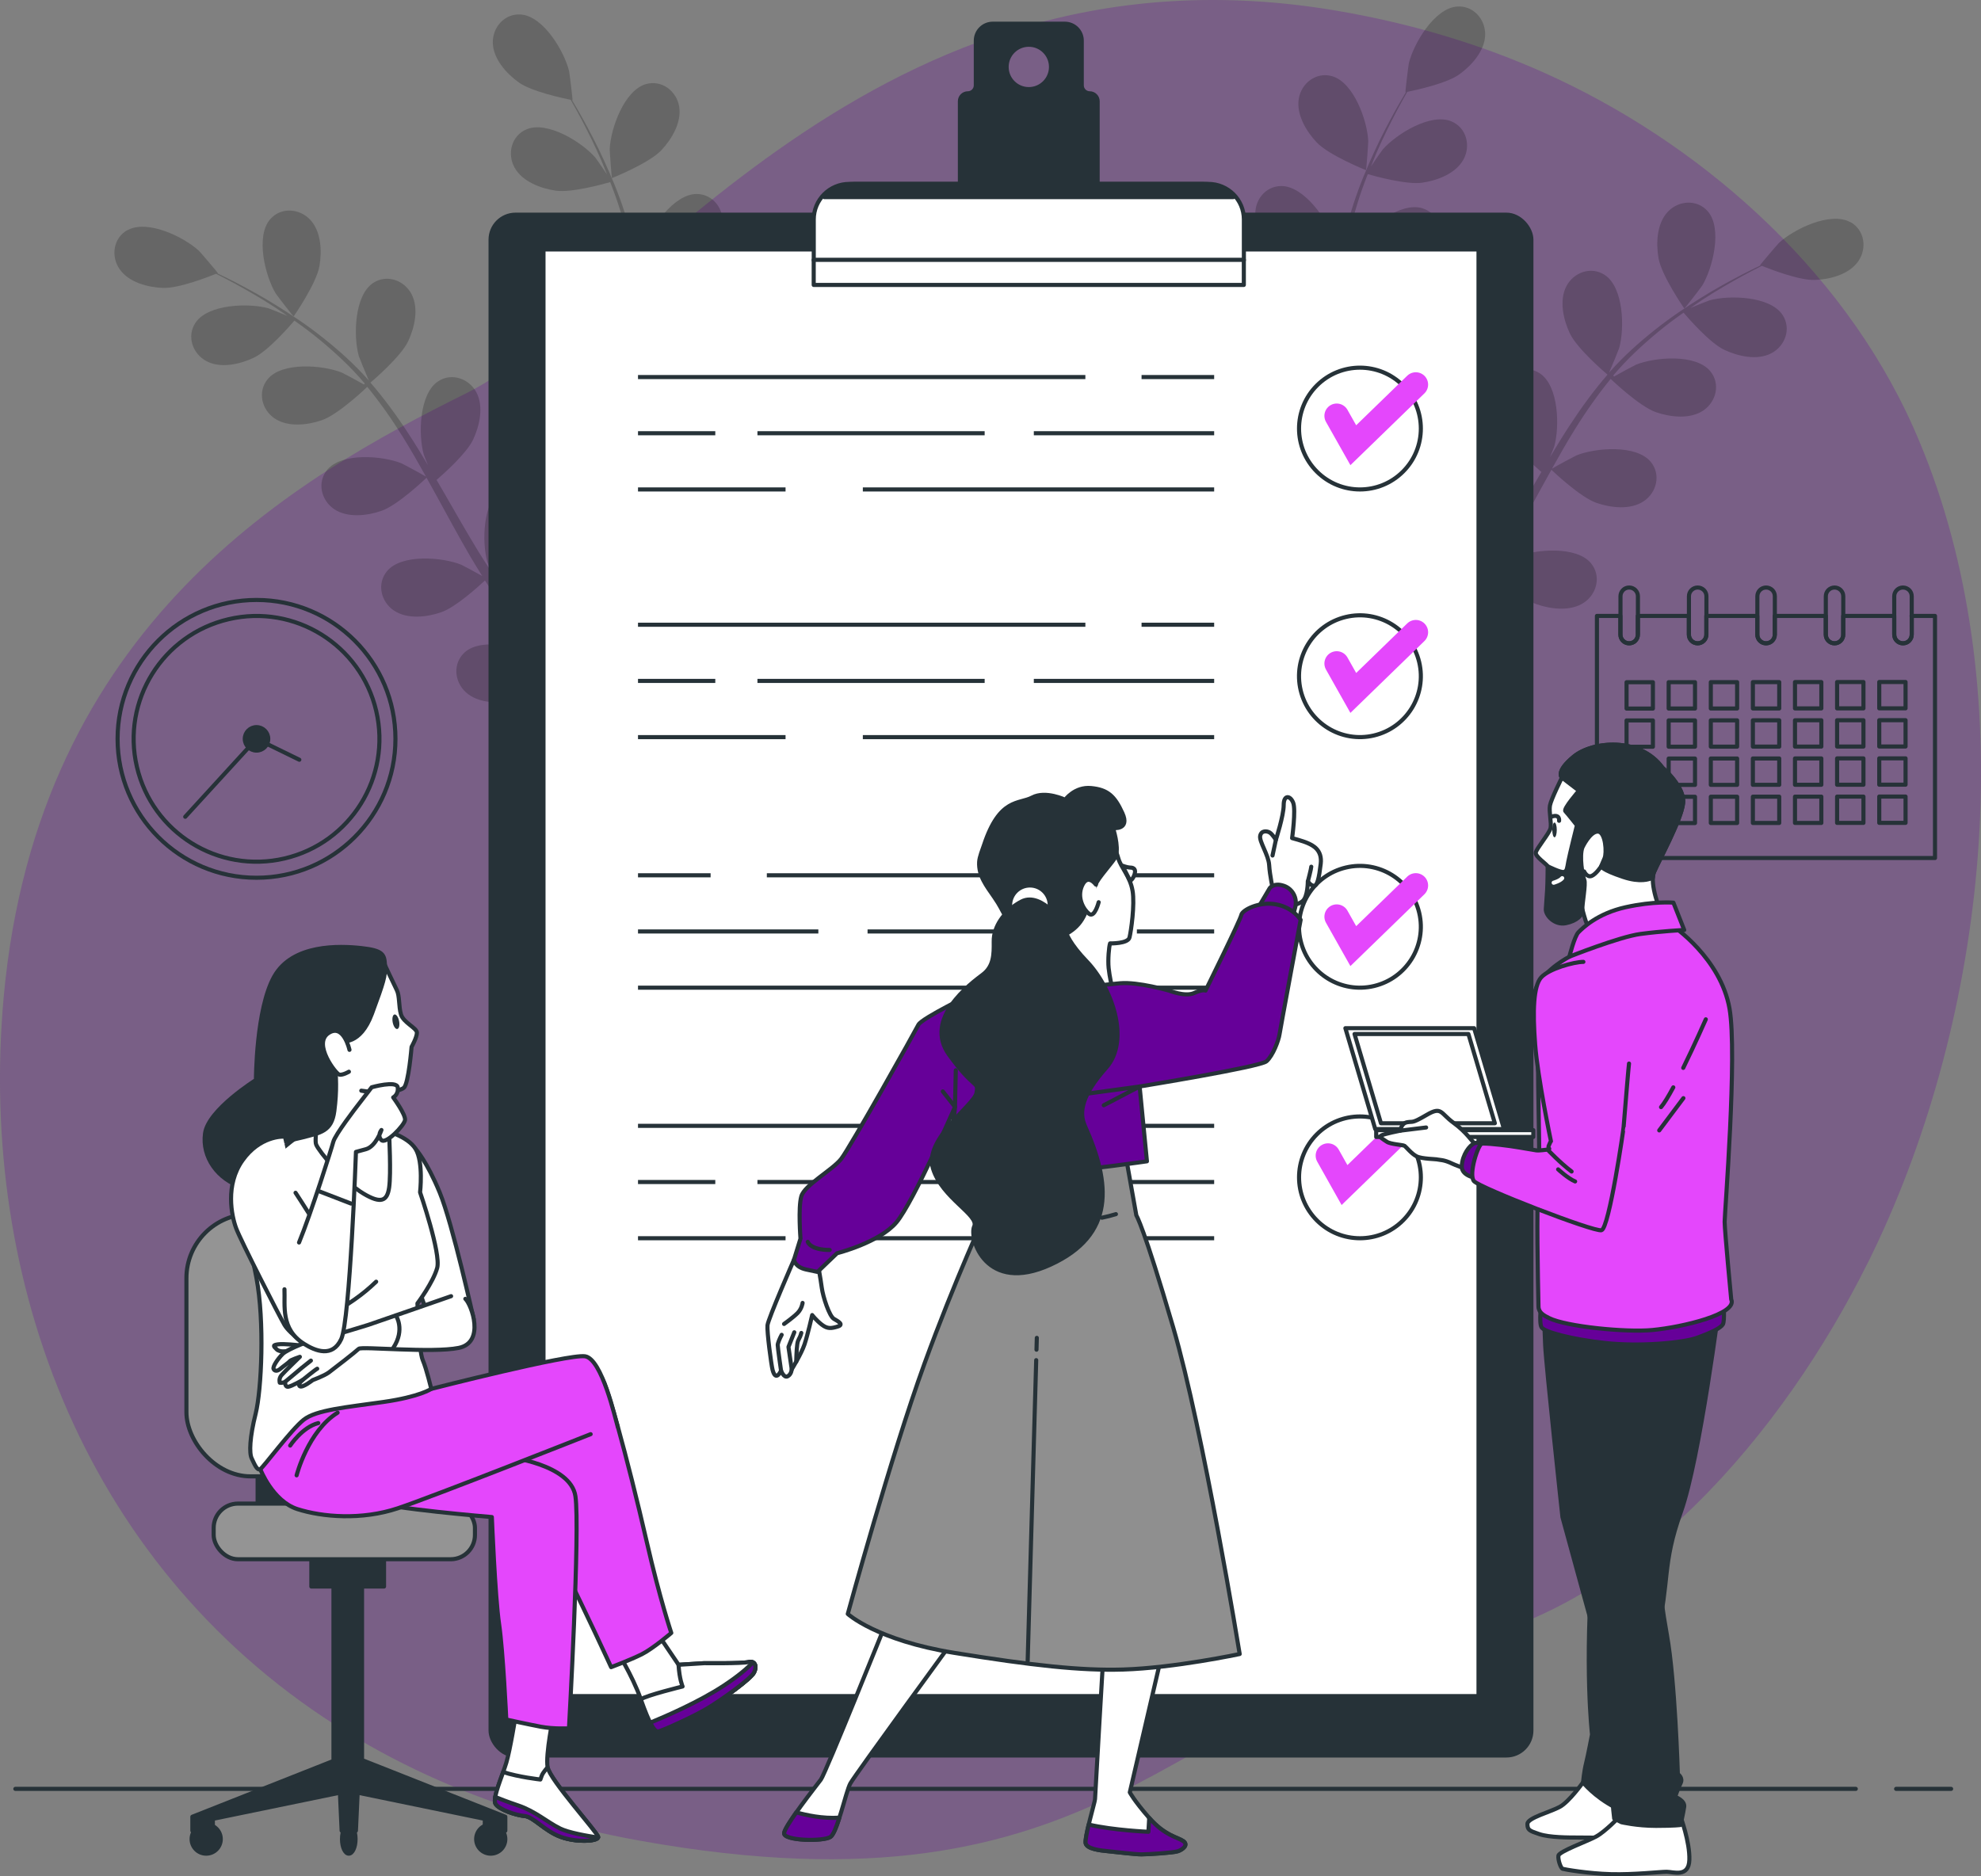 <svg xmlns="http://www.w3.org/2000/svg" id="Calque_2" data-name="Calque 2" viewBox="0 0 482.67 457.26"><rect x="0" y="0" width="482.67" height="457.26" fill="#808080" stroke="none"/><defs><style>      .cls-1 {        fill: #8f8f8f;      }      .cls-1, .cls-2, .cls-3, .cls-4, .cls-5, .cls-6, .cls-7, .cls-8, .cls-9 {        stroke-linecap: round;      }      .cls-1, .cls-2, .cls-3, .cls-4, .cls-5, .cls-6, .cls-7, .cls-9 {        stroke-linejoin: round;      }      .cls-1, .cls-2, .cls-4, .cls-5, .cls-10, .cls-6, .cls-7, .cls-9 {        stroke: #263238;      }      .cls-2 {        fill: #949494;      }      .cls-11 {        opacity: .2;      }      .cls-3 {        stroke: #fff;      }      .cls-3, .cls-10, .cls-6, .cls-8 {        fill: none;      }      .cls-4, .cls-12 {        fill: #609;      }      .cls-12 {        opacity: .26;      }      .cls-5 {        fill: #fff;      }      .cls-10, .cls-8 {        stroke-miterlimit: 10;      }      .cls-7 {        fill: #e447fc;      }      .cls-8 {        stroke: #e447fc;        stroke-width: 6px;      }      .cls-9, .cls-13 {        fill: #263238;      }    </style></defs><g id="Background_Simple" data-name="Background Simple"><path class="cls-12" d="m455.17,307.57c-20.65,41.64-57.27,84.81-101.83,93.11-67.33,12.54-82.62,68.54-197.48,47.89-17.91-3.22-34.19-8.21-48.9-14.68-7.91-3.48-15.36-7.39-22.36-11.69C21.08,383.23-5.36,312.56.89,243.12c8.22-91.32,71.76-126.92,112.69-147.27C154.51,75.5,212.83-16.69,325.92,2.65c17.24,2.96,34.18,7.85,50.27,15.06,36.73,16.43,72.26,46.7,89.97,86.4,1.33,2.98,2.57,6.02,3.74,9.1,22.75,60.25,13.43,137.6-14.72,194.37Z"></path></g><g id="Floor"><g><line class="cls-6" x1="461.99" y1="435.95" x2="475.39" y2="435.95"></line><line class="cls-6" x1="3.74" y1="435.95" x2="452.16" y2="435.95"></line></g></g><g id="Plants"><g class="cls-11"><path d="m320.82,34.71c2.97,3.15,12,6.76,12,6.76.09.04.57-6.67.55-7.1-.21-4.94-3.53-14.35-8.87-15.82-3.84-1.06-7.42,1.72-8.05,5.49-.65,3.85,1.83,7.98,4.36,10.66Z"></path><path d="m410.38,75.19c.06.08,4.16-5.25,4.38-5.61,2.55-4.24,4.97-13.92,1.33-18.09-2.62-3-7.13-2.66-9.75.14-2.67,2.85-2.88,7.66-2.24,11.3.74,4.27,6.28,12.26,6.28,12.26Z"></path><path d="m450.86,54.16c-4.83-2.7-13.8,1.67-17.42,5.04-.31.29-4.68,5.4-4.59,5.44,0,0,.09.04.11.04-1.42.68-2.94,1.42-4.58,2.27-3.02,1.59-6.41,3.41-9.97,5.65-3.56,2.22-7.37,4.74-11.15,7.75-3.79,3.01-7.61,6.38-11.11,10.35-.04.04-.07.1-.11.14.66-1.48,2.37-5.68,2.47-6.02,1.34-4.76,1.12-14.74-3.49-17.8-3.32-2.2-7.58-.68-9.36,2.71-1.82,3.46-.75,8.15.82,11.49,1.77,3.77,8.65,9.62,9.19,10.08-3.3,3.82-6.37,8-9.24,12.41-1.65,2.52-3.23,5.1-4.78,7.72.53-1.3,1-2.46,1.04-2.63,1.34-4.76,1.12-14.74-3.49-17.8-3.32-2.2-7.58-.68-9.36,2.71-1.82,3.46-.75,8.15.82,11.49,1.59,3.39,7.35,8.49,8.9,9.82-.58,1.01-1.18,2.01-1.76,3.02-2.79,4.85-5.55,9.7-8.4,14.38-1,1.65-2.06,3.23-3.1,4.83.47-1.15.86-2.13.9-2.28,1.34-4.76,1.12-14.74-3.49-17.8-3.32-2.2-7.58-.68-9.36,2.71-1.82,3.46-.75,8.15.82,11.49,1.52,3.24,6.8,7.99,8.62,9.58-1.12,1.6-2.24,3.2-3.39,4.7-.81,1-1.53,2.03-2.4,2.99-.84.97-1.68,1.93-2.51,2.89-1.66,1.78-3.36,3.62-5.03,5.31-1.15,1.19-2.26,2.29-3.38,3.41,1.02-1.63,2.95-4.86,3.08-5.15,1.36-2.99,2.38-8.36,1.71-12.72.2-.44.37-.9.48-1.37.92-3.71-1.24-7.68-5.19-8.25-5.48-.79-12.28,6.52-14.45,10.96-.13.26-1.2,3.26-1.84,5.16.21-1.18.42-2.31.62-3.53.41-2.4.75-4.8,1.13-7.38.14-1.25.28-2.52.42-3.8.17-1.27.18-2.62.28-3.95.16-3.08.17-6.2.12-9.35,2.1.35,9.57,1.51,13.16.58,3.57-.92,7.87-3.08,9.38-6.69,1.47-3.53-.06-7.78-3.88-8.94-5.3-1.61-13.13,4.59-15.94,8.65-.18.25-1.87,3.39-2.77,5.14-.05-1.89-.09-3.78-.2-5.69-.32-5.52-.82-11.1-1.29-16.67-.15-1.71-.27-3.41-.4-5.11.75.13,9.6,1.7,13.62.66,3.58-.92,7.87-3.08,9.38-6.69,1.47-3.53-.06-7.78-3.88-8.94-5.3-1.61-13.13,4.59-15.94,8.65-.21.31-2.64,4.83-3.2,6.01-.29-3.75-.54-7.49-.64-11.18-.14-5.1,0-10.11.5-14.95.35.06,9.58,1.74,13.7.68,3.57-.92,7.87-3.08,9.38-6.69,1.47-3.53-.06-7.78-3.88-8.94-5.3-1.61-13.13,4.59-15.94,8.65-.19.27-2.04,3.71-2.88,5.37-.17-.05-.14-.04-.3-.09.6-5.18,1.82-10.13,3.2-14.7.79-2.65,1.7-5.14,2.64-7.54,1.69.49,9.42,2.63,13.24,2.09,3.65-.52,8.16-2.2,10.06-5.62,1.85-3.35.79-7.74-2.87-9.31-5.09-2.18-13.55,3.12-16.79,6.84-.18.2-1.74,2.46-2.86,4.12.44-1.08.87-2.2,1.31-3.22,1.65-3.85,3.39-7.27,4.96-10.29.91-1.71,1.76-3.24,2.57-4.66,1.91-.39,9.57-2.03,12.64-4.23,3-2.15,6.23-5.72,6.34-9.62.1-3.82-2.87-7.24-6.84-6.94-5.52.41-10.59,9.01-11.75,13.81-.1.42-.92,7.09-.82,7.07,0,0,.09-.02.11-.02-.81,1.35-1.66,2.81-2.56,4.42-1.64,2.99-3.46,6.38-5.2,10.21-1.75,3.82-3.54,8.02-5.02,12.61-1.5,4.6-2.83,9.52-3.56,14.76,0,.06,0,.12-.02.18-.26-1.6-1.15-6.05-1.26-6.38-1.51-4.71-7.19-12.91-12.73-12.92-3.99,0-6.7,3.62-6.32,7.42.39,3.89,3.87,7.21,7.02,9.13,3.55,2.17,12.52,3.25,13.23,3.34-.64,5-.9,10.19-.86,15.45.01,3.01.12,6.04.27,9.07-.27-1.38-.53-2.6-.58-2.77-1.51-4.71-7.2-12.91-12.73-12.92-3.99,0-6.7,3.62-6.32,7.42.39,3.89,3.87,7.21,7.02,9.13,3.2,1.95,10.82,3.03,12.84,3.29.07,1.16.12,2.33.2,3.49.35,5.58.72,11.15.92,16.63.07,1.93.07,3.83.08,5.74-.24-1.22-.46-2.25-.51-2.4-1.51-4.71-7.19-12.91-12.73-12.92-3.99,0-6.7,3.62-6.32,7.42.39,3.89,3.87,7.21,7.02,9.13,3.05,1.86,10.08,2.92,12.48,3.24-.05,1.95-.1,3.9-.24,5.79-.12,1.29-.15,2.53-.35,3.82-.17,1.28-.33,2.54-.5,3.79-.41,2.4-.81,4.87-1.26,7.2-.3,1.62-.62,3.16-.94,4.72-.05-1.92-.22-5.68-.27-5.99-.78-4.88-5.15-13.85-10.62-14.7-3.94-.61-7.17,2.56-7.37,6.38-.2,3.9,2.73,7.71,5.56,10.09,3.11,2.62,11.45,4.99,12.5,5.28-.53,2.57-1.08,5.06-1.63,7.4-1.87,8.05-3.73,14.69-5.11,19.35l3.45,1.47c.03-.11.06-.2.09-.31,1.29-4.75,3.05-11.55,4.77-19.8.55-2.6,1.09-5.4,1.62-8.27.7.02,4.65.09,8.36-.31,1.4,3.93,6.67,10.08,7.36,10.87-1.86,1.85-3.69,3.63-5.44,5.28-6,5.68-11.22,10.2-14.94,13.32l3.79,1.61c3.55-3.16,8.19-7.4,13.43-12.58,1.9-1.87,3.89-3.9,5.91-6.01.87.61,8.03,5.54,12.04,6.27,3.63.66,8.44.5,11.32-2.15,2.82-2.59,3.2-7.09.22-9.74-4.14-3.68-13.84-1.33-18.1,1.17-.25.15-2.8,2.06-4.38,3.29.82-.87,1.63-1.7,2.47-2.6,1.66-1.77,3.27-3.59,5.01-5.54.81-.97,1.62-1.95,2.44-2.94.84-.96,1.6-2.09,2.41-3.14,1.83-2.48,3.56-5.08,5.25-7.73,1.55,1.45,7.15,6.54,10.66,7.75,3.49,1.21,8.27,1.77,11.51-.41,3.18-2.13,4.24-6.53,1.7-9.6-3.53-4.26-13.48-3.42-18.07-1.58-.29.11-3.43,1.8-5.14,2.76,1-1.6,2.01-3.2,2.97-4.86,2.78-4.78,5.44-9.71,8.12-14.61.82-1.5,1.65-2.99,2.48-4.48.55.52,7.07,6.71,10.99,8.07,3.49,1.21,8.27,1.77,11.51-.41,3.18-2.13,4.24-6.53,1.7-9.6-3.53-4.26-13.48-3.42-18.07-1.58-.35.14-4.87,2.57-5.99,3.25,1.83-3.28,3.68-6.54,5.64-9.68,2.69-4.33,5.58-8.43,8.66-12.2.25.24,7.03,6.73,11.05,8.12,3.49,1.21,8.27,1.77,11.51-.41,3.18-2.13,4.24-6.53,1.7-9.6-3.53-4.26-13.48-3.42-18.07-1.58-.3.12-3.75,1.97-5.37,2.89-.11-.13-.09-.11-.2-.24,3.35-3.99,7.11-7.44,10.78-10.49,2.12-1.77,4.25-3.35,6.36-4.83,1.14,1.34,6.41,7.39,9.89,9.04,3.34,1.58,8.02,2.67,11.49.86,3.39-1.77,4.93-6.02,2.74-9.35-3.04-4.62-13.02-4.87-17.78-3.56-.26.07-2.81,1.09-4.66,1.86.96-.66,1.94-1.35,2.87-1.96,3.5-2.3,6.84-4.19,9.81-5.84,1.7-.92,3.25-1.73,4.72-2.46,1.8.73,9.1,3.58,12.88,3.44,3.69-.13,8.35-1.33,10.59-4.53,2.2-3.13,1.6-7.62-1.88-9.57Z"></path></g><g class="cls-11"><path d="m161.11,36.64c-2.97,3.15-12,6.76-12,6.76-.09.04-.57-6.67-.55-7.1.21-4.94,3.53-14.35,8.87-15.82,3.84-1.06,7.42,1.72,8.05,5.49.65,3.85-1.83,7.98-4.36,10.66Z"></path><path d="m71.55,77.12c-.06.08-4.16-5.25-4.38-5.61-2.55-4.24-4.97-13.92-1.33-18.09,2.62-3,7.13-2.66,9.75.14,2.67,2.85,2.88,7.66,2.24,11.3-.74,4.27-6.28,12.26-6.28,12.26Z"></path><path d="m31.07,56.1c4.83-2.7,13.8,1.67,17.42,5.04.31.29,4.68,5.4,4.59,5.44,0,0-.09.04-.11.04,1.42.68,2.94,1.42,4.58,2.27,3.02,1.59,6.41,3.41,9.97,5.65,3.56,2.22,7.37,4.74,11.15,7.75,3.79,3.01,7.61,6.38,11.11,10.35.04.04.07.1.11.14-.66-1.48-2.37-5.68-2.47-6.02-1.34-4.76-1.12-14.74,3.49-17.8,3.32-2.2,7.58-.68,9.36,2.71,1.82,3.46.75,8.15-.82,11.49-1.77,3.77-8.65,9.62-9.19,10.08,3.3,3.82,6.37,8,9.24,12.41,1.65,2.52,3.23,5.1,4.78,7.72-.53-1.3-1-2.46-1.04-2.63-1.34-4.76-1.12-14.74,3.49-17.8,3.32-2.2,7.58-.68,9.36,2.71,1.82,3.46.75,8.15-.82,11.49-1.59,3.39-7.35,8.49-8.9,9.82.58,1.01,1.18,2.01,1.76,3.02,2.79,4.85,5.55,9.7,8.4,14.38,1,1.65,2.06,3.23,3.1,4.83-.47-1.15-.86-2.13-.9-2.28-1.34-4.76-1.12-14.74,3.49-17.8,3.32-2.2,7.58-.68,9.36,2.71,1.82,3.46.75,8.15-.82,11.49-1.52,3.24-6.8,7.99-8.62,9.58,1.12,1.6,2.24,3.2,3.39,4.7.81,1,1.53,2.03,2.4,2.99.84.97,1.68,1.93,2.51,2.89,1.66,1.78,3.36,3.62,5.03,5.31,1.15,1.19,2.26,2.29,3.38,3.41-1.02-1.63-2.95-4.86-3.08-5.15-1.36-2.99-2.38-8.36-1.71-12.72-.2-.44-.37-.9-.48-1.37-.92-3.71,1.24-7.68,5.19-8.25,5.48-.79,12.28,6.52,14.45,10.96.13.26,1.2,3.26,1.84,5.16-.21-1.18-.42-2.31-.62-3.53-.41-2.4-.75-4.8-1.13-7.38-.14-1.25-.28-2.52-.42-3.8-.17-1.27-.18-2.62-.28-3.95-.16-3.08-.17-6.2-.12-9.35-2.1.35-9.57,1.51-13.16.58-3.57-.92-7.87-3.08-9.38-6.69-1.47-3.53.06-7.78,3.88-8.94,5.3-1.61,13.13,4.59,15.94,8.65.18.25,1.87,3.39,2.77,5.14.05-1.89.09-3.78.2-5.69.32-5.52.82-11.1,1.29-16.67.15-1.71.27-3.41.4-5.11-.75.13-9.6,1.7-13.62.66-3.58-.92-7.87-3.08-9.38-6.69-1.47-3.53.06-7.78,3.88-8.94,5.3-1.61,13.13,4.59,15.94,8.65.21.31,2.64,4.83,3.2,6.01.29-3.75.54-7.49.64-11.18.14-5.1,0-10.11-.5-14.95-.35.06-9.58,1.74-13.7.68-3.57-.92-7.87-3.08-9.38-6.69-1.47-3.53.06-7.78,3.88-8.94,5.3-1.61,13.13,4.59,15.94,8.65.19.27,2.04,3.71,2.88,5.37.17-.05.14-.04.3-.09-.6-5.18-1.82-10.13-3.2-14.7-.79-2.65-1.7-5.14-2.64-7.54-1.69.49-9.42,2.63-13.24,2.09-3.65-.52-8.16-2.2-10.06-5.62-1.85-3.35-.79-7.74,2.87-9.31,5.09-2.18,13.55,3.12,16.79,6.84.18.2,1.74,2.46,2.86,4.12-.44-1.08-.87-2.2-1.31-3.22-1.65-3.85-3.39-7.27-4.96-10.29-.91-1.71-1.76-3.24-2.57-4.66-1.91-.39-9.57-2.03-12.64-4.23-3-2.15-6.23-5.72-6.34-9.62-.1-3.82,2.87-7.24,6.84-6.94,5.52.41,10.59,9.01,11.75,13.81.1.42.92,7.09.82,7.07,0,0-.09-.02-.11-.02.81,1.35,1.66,2.81,2.56,4.42,1.64,2.99,3.46,6.38,5.2,10.21,1.75,3.82,3.54,8.02,5.02,12.61,1.5,4.6,2.83,9.52,3.56,14.76,0,.06,0,.12.02.18.26-1.6,1.15-6.05,1.26-6.38,1.51-4.71,7.19-12.91,12.73-12.92,3.99,0,6.7,3.62,6.32,7.42-.39,3.89-3.87,7.21-7.02,9.13-3.55,2.17-12.52,3.25-13.23,3.34.64,5,.9,10.19.86,15.45-.01,3.01-.12,6.04-.27,9.07.27-1.38.53-2.6.58-2.77,1.51-4.71,7.2-12.91,12.73-12.92,3.99,0,6.7,3.62,6.32,7.42-.39,3.89-3.87,7.21-7.02,9.13-3.2,1.95-10.82,3.03-12.84,3.29-.07,1.16-.12,2.33-.2,3.49-.35,5.58-.72,11.15-.92,16.63-.07,1.93-.07,3.83-.08,5.74.24-1.22.46-2.25.51-2.4,1.51-4.71,7.19-12.91,12.73-12.92,3.99,0,6.7,3.62,6.32,7.42-.39,3.89-3.87,7.21-7.02,9.13-3.05,1.86-10.08,2.92-12.48,3.24.05,1.95.1,3.9.24,5.79.12,1.29.15,2.53.35,3.82.17,1.28.33,2.54.5,3.79.41,2.4.81,4.87,1.26,7.2.3,1.62.62,3.16.94,4.72.05-1.92.22-5.68.27-5.99.78-4.88,5.15-13.85,10.62-14.7,3.94-.61,7.17,2.56,7.37,6.38.2,3.9-2.73,7.71-5.56,10.09-3.11,2.62-11.45,4.99-12.5,5.28.53,2.57,1.08,5.06,1.63,7.4,1.87,8.05,3.73,14.69,5.11,19.35l-3.45,1.47c-.03-.11-.06-.2-.09-.31-1.29-4.75-3.05-11.55-4.77-19.8-.55-2.6-1.09-5.4-1.62-8.27-.7.02-4.65.09-8.36-.31-1.4,3.93-6.67,10.08-7.36,10.87,1.86,1.85,3.69,3.63,5.44,5.28,6,5.68,11.22,10.2,14.94,13.32l-3.79,1.61c-3.55-3.16-8.19-7.4-13.43-12.58-1.9-1.87-3.89-3.9-5.91-6.01-.87.61-8.03,5.54-12.04,6.27-3.63.66-8.44.5-11.32-2.15-2.82-2.59-3.2-7.09-.22-9.74,4.14-3.68,13.84-1.33,18.1,1.17.25.15,2.8,2.06,4.38,3.29-.82-.87-1.63-1.7-2.47-2.6-1.66-1.77-3.27-3.59-5.01-5.54-.81-.97-1.62-1.95-2.44-2.94-.84-.96-1.6-2.09-2.41-3.14-1.83-2.48-3.56-5.08-5.25-7.73-1.55,1.45-7.15,6.54-10.66,7.75-3.49,1.21-8.27,1.77-11.51-.41-3.18-2.13-4.24-6.53-1.7-9.6,3.53-4.26,13.48-3.42,18.07-1.58.29.11,3.43,1.8,5.14,2.76-1-1.61-2.01-3.2-2.97-4.86-2.78-4.78-5.44-9.71-8.12-14.61-.82-1.5-1.65-2.99-2.48-4.48-.55.52-7.07,6.71-10.99,8.07-3.49,1.21-8.27,1.77-11.51-.41-3.18-2.13-4.24-6.53-1.7-9.6,3.53-4.26,13.48-3.42,18.07-1.58.35.14,4.87,2.57,5.99,3.25-1.83-3.28-3.68-6.54-5.64-9.68-2.69-4.33-5.58-8.43-8.66-12.2-.25.24-7.03,6.73-11.05,8.12-3.49,1.21-8.27,1.77-11.51-.41-3.18-2.13-4.24-6.53-1.7-9.6,3.53-4.26,13.48-3.42,18.07-1.58.3.12,3.75,1.97,5.37,2.89.11-.13.09-.11.2-.24-3.35-3.99-7.11-7.44-10.78-10.49-2.12-1.77-4.25-3.35-6.36-4.83-1.14,1.34-6.41,7.39-9.89,9.04-3.34,1.58-8.02,2.67-11.49.86-3.39-1.77-4.93-6.02-2.74-9.35,3.04-4.62,13.02-4.87,17.78-3.56.26.07,2.81,1.09,4.66,1.86-.96-.66-1.94-1.35-2.87-1.96-3.5-2.3-6.84-4.19-9.82-5.84-1.7-.92-3.25-1.73-4.72-2.46-1.8.73-9.1,3.58-12.88,3.44-3.69-.13-8.35-1.33-10.59-4.53-2.2-3.13-1.6-7.62,1.88-9.57Z"></path></g></g><g id="Calendar"><g><path class="cls-6" d="m465.79,150.1v4.55c0,1.18-.95,2.13-2.13,2.13s-2.13-.95-2.13-2.13v-4.55h-12.43v4.55c0,1.18-.95,2.13-2.12,2.13s-2.13-.95-2.13-2.13v-4.55h-12.43v4.55c0,1.18-.95,2.13-2.13,2.13s-2.13-.95-2.13-2.13v-4.55h-12.42v4.55c0,1.18-.95,2.13-2.13,2.13s-2.13-.95-2.13-2.13v-4.55h-12.43v4.55c0,.58-.24,1.12-.62,1.51-.39.39-.92.62-1.51.62-1.17,0-2.12-.95-2.12-2.13v-4.55h-5.71v59h82.37v-59h-5.71Zm-63.06,50.49h-6.42v-6.41h6.42v6.41Zm0-9.3h-6.42v-6.42h6.42v6.42Zm0-9.31h-6.42v-6.41h6.42v6.41Zm0-9.3h-6.42v-6.42h6.42v6.42Zm10.26,27.9h-6.42v-6.41h6.42v6.41Zm0-9.3h-6.42v-6.42h6.42v6.42Zm0-9.31h-6.42v-6.41h6.42v6.41Zm0-9.3h-6.42v-6.42h6.42v6.42Zm10.26,27.9h-6.41v-6.41h6.41v6.41Zm0-9.3h-6.41v-6.42h6.41v6.42Zm0-9.31h-6.41v-6.41h6.41v6.41Zm0-9.3h-6.41v-6.42h6.41v6.42Zm10.26,27.9h-6.42v-6.41h6.42v6.41Zm0-9.3h-6.42v-6.42h6.42v6.42Zm0-9.31h-6.42v-6.41h6.42v6.41Zm0-9.3h-6.42v-6.42h6.42v6.42Zm10.26,27.9h-6.42v-6.41h6.42v6.41Zm0-9.3h-6.42v-6.42h6.42v6.42Zm0-9.31h-6.42v-6.41h6.42v6.41Zm0-9.3h-6.42v-6.42h6.42v6.42Zm10.26,27.9h-6.42v-6.41h6.42v6.41Zm0-9.3h-6.42v-6.42h6.42v6.42Zm0-9.31h-6.42v-6.41h6.42v6.41Zm0-9.3h-6.42v-6.42h6.42v6.42Zm10.26,27.9h-6.41v-6.41h6.41v6.41Zm0-9.3h-6.41v-6.42h6.41v6.42Zm0-9.31h-6.41v-6.41h6.41v6.41Zm0-9.3h-6.41v-6.42h6.41v6.42Z"></path><path class="cls-6" d="m465.79,145.31v9.34c0,1.18-.95,2.13-2.13,2.13s-2.13-.95-2.13-2.13v-9.34c0-1.18.95-2.13,2.13-2.13.58,0,1.12.24,1.51.62.39.39.62.91.62,1.51Z"></path><path class="cls-6" d="m449.11,145.31v9.34c0,1.18-.95,2.13-2.12,2.13s-2.13-.95-2.13-2.13v-9.34c0-1.18.95-2.13,2.13-2.13.58,0,1.11.24,1.5.62.39.39.62.91.62,1.51Z"></path><path class="cls-6" d="m432.44,145.31v9.34c0,1.18-.95,2.13-2.13,2.13s-2.13-.95-2.13-2.13v-9.34c0-1.18.95-2.13,2.13-2.13.59,0,1.12.24,1.51.62.39.39.62.91.62,1.51Z"></path><path class="cls-6" d="m415.77,145.31v9.34c0,1.18-.95,2.13-2.13,2.13s-2.13-.95-2.13-2.13v-9.34c0-1.18.95-2.13,2.13-2.13.59,0,1.12.24,1.51.62.39.39.62.91.62,1.51Z"></path><path class="cls-6" d="m399.08,145.31v9.34c0,.58-.24,1.12-.62,1.51-.39.39-.92.62-1.51.62-1.17,0-2.12-.95-2.12-2.13v-9.34c0-.59.24-1.12.62-1.51s.91-.62,1.5-.62c1.18,0,2.13.95,2.13,2.13Z"></path></g></g><g id="Clock"><g><circle class="cls-6" cx="62.5" cy="180.06" r="33.85"></circle><circle class="cls-6" cx="62.5" cy="180.06" r="29.94" transform="translate(-39.29 18.92) rotate(-13.14)"></circle><circle class="cls-9" cx="62.5" cy="180.06" r="2.86"></circle><polyline class="cls-6" points="72.93 185.15 62.5 180.06 45.13 199.05"></polyline></g></g><g id="Form"><g><rect class="cls-9" x="119.53" y="52.32" width="253.59" height="375.49" rx="6.08" ry="6.08"></rect><rect class="cls-5" x="132.42" y="60.79" width="227.82" height="352.55"></rect><g><g><line class="cls-10" x1="278.14" y1="152.25" x2="295.83" y2="152.25"></line><line class="cls-10" x1="155.45" y1="152.25" x2="264.45" y2="152.25"></line><line class="cls-10" x1="251.89" y1="165.94" x2="295.83" y2="165.94"></line><line class="cls-10" x1="184.55" y1="165.94" x2="239.91" y2="165.94"></line><line class="cls-10" x1="155.45" y1="165.94" x2="174.28" y2="165.94"></line><line class="cls-10" x1="210.23" y1="179.64" x2="295.83" y2="179.64"></line><line class="cls-10" x1="155.45" y1="179.64" x2="191.4" y2="179.64"></line></g><circle class="cls-10" cx="331.35" cy="164.8" r="14.84" transform="translate(-29.13 81.08) rotate(-13.37)"></circle></g><g><g><line class="cls-10" x1="173.14" y1="213.31" x2="155.45" y2="213.31"></line><line class="cls-10" x1="295.83" y1="213.31" x2="186.84" y2="213.31"></line><line class="cls-10" x1="199.39" y1="227" x2="155.45" y2="227"></line><line class="cls-10" x1="266.73" y1="227" x2="211.38" y2="227"></line><line class="cls-10" x1="295.83" y1="227" x2="277" y2="227"></line><line class="cls-10" x1="241.05" y1="240.7" x2="155.45" y2="240.7"></line><line class="cls-10" x1="295.83" y1="240.7" x2="259.88" y2="240.7"></line></g><circle class="cls-10" cx="331.35" cy="225.86" r="14.84" transform="translate(-43.25 82.74) rotate(-13.37)"></circle></g><g><g><line class="cls-10" x1="278.14" y1="274.37" x2="295.83" y2="274.37"></line><line class="cls-10" x1="155.45" y1="274.37" x2="264.45" y2="274.37"></line><line class="cls-10" x1="251.89" y1="288.06" x2="295.83" y2="288.06"></line><line class="cls-10" x1="184.55" y1="288.06" x2="239.91" y2="288.06"></line><line class="cls-10" x1="155.45" y1="288.06" x2="174.28" y2="288.06"></line><line class="cls-10" x1="210.23" y1="301.76" x2="295.83" y2="301.76"></line><line class="cls-10" x1="155.45" y1="301.76" x2="191.4" y2="301.76"></line></g><circle class="cls-10" cx="331.35" cy="286.92" r="14.84" transform="translate(-105.83 318.34) rotate(-45)"></circle></g><g><path class="cls-9" d="m265.51,22.74c-1.07,0-1.94-.87-1.94-1.94v-10.9c0-2.28-1.85-4.12-4.12-4.12h-17.57c-2.28,0-4.12,1.85-4.12,4.12v10.9c0,1.07-.87,1.94-1.94,1.94h0c-1.07,0-1.94.87-1.94,1.94v29.52h33.56v-29.52c0-1.07-.87-1.94-1.94-1.94Zm-14.84-1.02c-2.99,0-5.41-2.42-5.41-5.41s2.42-5.41,5.41-5.41,5.41,2.42,5.41,5.41-2.42,5.41-5.41,5.41Z"></path><path class="cls-5" d="m206.91,44.82h87.51c4.77,0,8.65,3.87,8.65,8.65v9.95h-104.8v-9.95c0-4.77,3.87-8.65,8.65-8.65Z"></path><path class="cls-9" d="m200.86,48.04h99.61c-1.8-1.97-4.39-3.21-7.27-3.21h-85.06c-2.88,0-5.47,1.24-7.27,3.21Z"></path><rect class="cls-5" x="198.26" y="63.33" width="104.8" height="6.11"></rect></g><polyline class="cls-8" points="325.69 223.4 329.73 230.57 344.96 215.79"></polyline><polyline class="cls-8" points="325.69 161.7 329.73 168.87 344.96 154.08"></polyline><g><g><line class="cls-10" x1="278.14" y1="91.89" x2="295.83" y2="91.89"></line><line class="cls-10" x1="155.45" y1="91.89" x2="264.45" y2="91.89"></line><line class="cls-10" x1="251.89" y1="105.58" x2="295.83" y2="105.58"></line><line class="cls-10" x1="184.55" y1="105.58" x2="239.91" y2="105.58"></line><line class="cls-10" x1="155.45" y1="105.58" x2="174.28" y2="105.58"></line><line class="cls-10" x1="210.23" y1="119.28" x2="295.83" y2="119.28"></line><line class="cls-10" x1="155.45" y1="119.28" x2="191.4" y2="119.28"></line></g><circle class="cls-10" cx="331.35" cy="104.44" r="14.84" transform="translate(23.2 264.89) rotate(-45)"></circle></g><polyline class="cls-8" points="325.69 101.34 329.73 108.5 344.96 93.72"></polyline><polyline class="cls-8" points="323.56 281.63 327.59 288.8 342.83 274.01"></polyline></g></g><g id="Character_3" data-name="Character 3"><g><g><g><path class="cls-5" d="m405.1,187.14s5.41,4.57,4.99,8.59c-.42,4.02-5.82,13.86-7.07,16.77-1.25,2.91,1.66,9.84,1.66,9.84l-18.02,6.1s.42-2.22,0-3.19c-.42-.97-1.11-3.6-1.11-3.6,0,0-2.77.97-3.6,1.25-.83.28-3.74-1.11-3.88-2.36-.14-1.25-.14-2.08-.28-3.88-.14-1.8-.42-4.99-.69-5.54-.28-.55-3.05-2.36-2.91-3.33.14-.97,3.33-4.71,3.6-5.96.28-1.25-.42-4.02-.14-5.54.28-1.52,2.91-6.79,2.91-6.79,0,0-1.66-1.39,2.91-5.13,4.57-3.74,16.08-4.85,21.62,2.77Z"></path><path class="cls-9" d="m405.1,187.14c-5.54-7.62-17.05-6.51-21.62-2.77-4.57,3.74-2.91,5.13-2.91,5.13l4.16,3.19s-3.88,4.44-3.33,4.99c.55.55,3.6,4.43,3.6,4.43l-.27,1.29-.55-2.1s-1.72,6.89-2.05,8.62c-.32,1.72-.32,2.37-1.08,2.58-.75.22-3.96-1.39-3.96-1.39,0,0-.02,4.08-.13,5.8s-.22,3.12-.32,4.63,2.15,3.99,4.85,3.45,4.14-1.96,4.06-3.35c-.08-1.39.89-6.24.46-7.21-.43-.97-1.24-5.78-.46-7.9,0,0,1.8-3.88,3.74-3.88s2.22,5.27,1.66,6.51c-.55,1.25-.83,1.94-.83,1.94,0,0,0,.83,5.41,2.63,4.06,1.35,6.32.6,7.19.14.03-.52.12-.99.29-1.38,1.25-2.91,6.65-12.75,7.07-16.77.42-4.02-4.99-8.59-4.99-8.59Z"></path><path class="cls-6" d="m390.13,211.12s-1.25,1.94-2.36,2.36c-1.11.42-1.8-1.11-1.8-1.11"></path></g><path class="cls-13" d="m378.21,202.25c0,.99.25,1.8.55,1.8s.55-.81.55-1.8-.25-1.8-.55-1.8-.55.81-.55,1.8Z"></path><path class="cls-6" d="m379.87,200.03s.28-1.8-1.94-.97"></path><path class="cls-3" d="m378.55,215.12s1.52-.42,2.08-1.11"></path></g><g><polygon class="cls-5" points="327.8 250.57 359.17 250.57 366.45 275.16 335.08 275.16 327.8 250.57"></polygon><polygon class="cls-5" points="330.03 251.99 357.78 251.99 364.22 273.74 336.47 273.74 330.03 251.99"></polygon><rect class="cls-5" x="335.31" y="275.41" width="38.28" height="1.66" transform="translate(708.9 552.49) rotate(180)"></rect></g><g><path class="cls-5" d="m385.7,434.37s-3.38,4.73-5.66,5.97c-2.28,1.24-7.88,2.69-7.88,4.15s.41,1.66,2.9,2.49c2.49.83,7.05.83,9.53.83s5.18,0,6.01.21c.83.21,5.39.62,7.46.62s1.97-5.51,1.97-5.51l-14.34-8.75Z"></path><path class="cls-9" d="m419.05,316.93s-4.9,38.68-9.52,51.56c-4.62,12.89-2.67,16.78-5.83,29.9s-3.65,44.01-3.65,44.73-1.46,0-6.56-2.67c-5.11-2.67-7.78-6.08-7.78-6.08,0,0,.24-2.67.73-4.62.49-1.95,1.46-7.05,1.46-7.05,0,0-1.94-16.53.24-43.03,2.19-26.5,3.16-57.92,3.16-57.92,0,0,17.79-2.39,27.76-4.82Z"></path></g><path class="cls-5" d="m394.57,442.76s-3.5,3.64-5.68,4.81c-2.18,1.17-9.03,3.64-9.18,4.66-.15,1.02.58,3.06,1.02,3.2.44.15,6.26,1.17,11.8,1.31,5.53.15,11.94-.58,13.55-.58s5.39,1.46,5.53-2.91c.15-4.37-2.18-10.63-2.18-10.63,0,0-7.72,2.33-14.86.15Z"></path><path class="cls-9" d="m405.93,331.42s-1.77,25.01-2.66,32.54c-.89,7.53.89,23.46,2.88,34.53,1.99,11.07,2.66,33.87,2.66,33.87,0,0,1.33.89.66,2.21-.66,1.33-1.33,3.32-1.33,3.32,0,0,2.43.89,2.21,2.43-.22,1.55-.89,4.43-.89,4.43,0,0-1.33.22-5.98.22s-8.41-.89-8.41-.89l-1.77-.89s-.44-3.54-.44-5.53,2.21-3.98,1.99-5.09c-.22-1.11-1.33-7.3-2.21-12.4-.89-5.09-.22-8.19-1.77-13.5-1.55-5.31-10.18-36.96-10.18-36.96,0,0-3.98-36.74-4.21-41.84-.22-5.09-.22-7.3-.22-7.3,0,0,6.86-5.53,8.41-5.53s21.25,16.38,21.25,16.38Z"></path><g><path class="cls-4" d="m375.62,316.79s-.76,5.57,0,6.71c.76,1.14,7.34,2.91,15.56,3.8,8.22.89,18.73,0,22.27-1.27,3.54-1.27,5.82-2.4,6.33-3.29.51-.89.13-5.57.13-5.57,0,0-32.77,1.9-44.29-.38Z"></path><path class="cls-7" d="m407.59,225.67s11.64,7.78,13.81,20.14c1.93,11.02-1.19,49.85-1.19,51.93s1.6,18.92,1.6,18.92c1.64,3.54-11.84,6.78-19.23,7.47-6.54.61-20.97-.84-25.12-2.9-1.32-.65-2.58-1.35-2.61-2.82-.15-6.78-.49-24.9-.04-27.6.55-3.33-.05-22.73-.05-29.38s-2.49-16.77-.28-21.07c2.22-4.3,7.9-7.21,7.9-7.21,0,0,10.39-8.59,25.22-7.48Z"></path><g><path class="cls-6" d="m407.7,264.99c-1.17,2.17-2.23,3.94-2.99,4.82"></path><path class="cls-6" d="m415.62,248.41s-2.67,6.08-5.5,11.84"></path><line class="cls-6" x1="410.16" y1="267.62" x2="404.27" y2="275.48"></line></g></g><path class="cls-7" d="m407.73,219.99l2.63,6.65s-5.54.28-10.67.97c-5.13.69-17.32,5.54-17.32,5.54,0,0,1.25-4.99,2.22-5.96.97-.97,4.57-4.57,11.5-6.1s11.64-1.11,11.64-1.11Z"></path><g><path class="cls-5" d="m387.67,283.09s-.89,10.47-2.04,10.98c-1.15.51-29.71-9.45-31.76-10.47-2.05-1.02-3.2-.9-3.58-1.02-.38-.13-3.84-.13-5.12-.77-1.28-.64-2.56-2.3-2.94-2.56-.38-.26-3.46-.38-4.35-1.02-.9-.64-2.05-1.15-1.28-1.54s4.61-1.15,4.61-1.15c0,0,.13-1.79,1.66-2.05,1.54-.26,1.02.38,4.74-1.79,3.71-2.18,3.33-.38,6.53,1.92,3.2,2.3,4.74,4.87,5.12,4.99.38.13,12.04,4.48,12.04,4.48h16.39Z"></path><line class="cls-5" x1="341.2" y1="275.54" x2="347.47" y2="274.77"></line></g><path class="cls-4" d="m362.2,279.63s-1.77-1.52-2.95-1.02c-1.19.5-2.92,2.75-3.09,5.51-.17,2.76,4.32,3.11,4.32,3.11l1.73-7.6Z"></path><path class="cls-7" d="m385.79,234.41c-2.31,0-8.39,1.68-10.28,3.78-1.89,2.1-2.1,8.18-1.47,16.37.63,8.16,3.83,23.5,3.85,23.57-.04-.17-.4.81-.5.99-.42.75.65.88-.35,1.04-.35.06-2.28.26-2.63.2-1.47-.25-2.93-.5-4.4-.74-2.37-.4-6.47-.94-8.89-.94-.93,0-3.39,7.52-1.99,9.16,1.4,1.64,29.2,12.43,31.07,11.97s5.44-25.04,5.39-25.15c.55-6.73,1.2-14.64,1.32-15.47"></path><g><path class="cls-6" d="m377.05,280.15s3.11,3.28,5.87,5.35"></path><path class="cls-6" d="m379.64,284.98s2.42,2.24,4.14,2.94"></path></g></g></g><g id="Character_2" data-name="Character 2"><g><g><path class="cls-5" d="m275.94,217.06c-.57-3.44-2.86-5.73-3.44-7.82-.57-2.1-1.91-4.58-1.91-4.58,0,0-3.36,6.82-4.47,12.5l-.5-1.19-9.48,7.44-.56,16.55,15.38.73s-.63-2.74-.84-4.77c-.21-2.04.08-5.26.35-6.01,0,0,4.34.1,4.73-1.43.38-1.53,1.32-7.97.75-11.41Z"></path><path class="cls-5" d="m273.47,210.97s1.23.45,1.79.45,1.57.11,1.23,1.46c-.34,1.34-1.12,1.79-1.12,1.79l-1.9-3.7Z"></path></g><path class="cls-5" d="m268.9,402.19s-2.1,35.74-2.1,36.3-2.64,9.44-2.27,10.76c.38,1.32,3.4,1.7,5.47,1.89,2.08.19,6.42.76,8.12.76s7.74-.38,8.87-.76c1.13-.38,2.64-1.51,1.32-2.45-1.32-.94-4.53-1.32-8.31-5.66-3.78-4.34-4.72-6.23-4.72-6.23l7.95-34.23-14.35-.38Z"></path><path class="cls-5" d="m215.85,395.58s-14.71,36.59-15.84,38.1c-1.13,1.51-8.76,11.16-8.95,13.05-.19,1.89,9.58,2.07,11.28.93,1.7-1.13,3.72-10.96,4.85-13.04,1.13-2.08,26.22-36.4,26.22-36.4l-17.56-2.64Z"></path><g><path class="cls-1" d="m240.62,289.18l-.28,6.14s-7.65,16.52-15.11,37.04c-8.12,22.34-18.67,60.96-18.67,60.96,0,0,6.98,6.42,25.97,9.49,18.99,3.07,30.8,4.37,41.12,4.06,12.48-.38,28.4-3.78,28.4-3.78,0,0-8.93-54.72-16.19-79.57-7.26-24.85-8.99-27.32-8.99-27.32l-2.47-13.85-33.77,6.83Z"></path><g><line class="cls-6" x1="252.47" y1="331.47" x2="250.39" y2="404.77"></line><line class="cls-6" x1="252.62" y1="326.04" x2="252.54" y2="328.92"></line><path class="cls-6" d="m268.48,296.76c1.17-.24,2.31-.53,3.41-.87"></path><path class="cls-6" d="m243.69,297.28s10.37,1.41,20.51.17"></path></g></g><g><path class="cls-5" d="m310.19,216.97s-.82-3.69-.96-6.15c-.14-2.46-2.46-5.74-2.19-7.11.27-1.37,1.64-1.23,2.32-.82s1.5,1.78,1.5,1.78c0,0,1.91-5.88,1.91-8.48s1.64-2.32,2.32-.55c.68,1.78-.27,8.61-.27,8.61,0,0,2.6.68,3.83,1.23,1.23.55,3.56,1.64,3.14,5.06-.41,3.42-.82,5.33-1.64,5.33s-1.5-1.09-1.5-1.09c0,0,0,3.69-1.23,4.79-1.23,1.09-3.69,1.23-3.69,1.23,0,0,.27-2.73-3.55-3.83Z"></path><path class="cls-6" d="m318.67,214.78s.82-3.14.82-3.56"></path><line class="cls-6" x1="310.87" y1="204.67" x2="310.05" y2="208.49"></line></g><path class="cls-4" d="m306.79,220.8l2.58-4.36s.99-1.39,3.37-.59c.02,0,.05.02.07.02,2.16.73,3.35,3.04,2.77,5.24l-.66,2.46s-5.15-2.97-8.12-2.77Z"></path><g><path class="cls-5" d="m199.29,308.19s.62,3.27.93,5.6c.31,2.33,1.87,7,2.96,7.62,1.09.62,2.49,1.4.93,1.87-1.56.47-2.49.62-3.89-.47-1.4-1.09-2.33-2.33-2.33-2.33,0,0-1.09,4.82-1.87,7.15-.78,2.33-3.11,6.07-3.11,6.07,0,0-.08,1.25-1.01,1.71s-1.6-1.39-1.6-1.39c0,0-1.25,2.92-2.06-.17-.32-1.21-1.4-9.33-1.24-10.89.16-1.56,6.45-15.97,6.45-15.97l5.84,1.2Z"></path><path class="cls-6" d="m190.45,325.3c-.49.91-.96,2.05-.96,2.49,0,.62.81,6.23.81,6.23"></path><polyline class="cls-6" points="192.91 333.7 192.11 328.25 193.53 324.68"></polyline><path class="cls-6" d="m194,331.83s.06-2.93.26-4.27c.2-1.34.54-1.1.98-2.72"></path><path class="cls-6" d="m195.55,317.52s-.16,1.4-1.24,2.49c-1.09,1.09-3.27,2.64-3.27,2.64"></path></g><path class="cls-4" d="m237.24,242s-12.68,6.14-13.47,7.73c-.79,1.59-16.65,29.92-18.82,32.7-2.18,2.77-8.92,6.34-9.71,9.12-.79,2.77-.2,10.3-.2,10.3l-1.59,5.15s.2,1.78,2.97,2.38l2.77.59,4.76-4.56s10.3-2.58,14.47-7.53c4.16-4.95,14.27-28.14,14.27-28.14l-1.59,15.65s10.3,1.59,22.59.59c12.29-.99,25.76-2.97,25.76-2.97l-1.78-18.23s29.33-4.76,30.91-6.14c1.59-1.39,2.97-5.15,3.17-6.54.2-1.39,5.15-27.94,5.15-27.94,0,0-1.78-2.97-5.94-3.76s-8.32,1.39-8.52,2.58c-.2,1.19-8.72,18.43-8.72,18.43,0,0-.59-.4-2.77.59-2.18.99-6.02-.56-6.02-.56,0,0-7.65-2.21-12.01-1.82s-8.52.99-8.52.99c0,0-7.73-3.57-13.47-1.98-5.75,1.59-13.67,3.37-13.67,3.37Z"></path><polyline class="cls-6" points="264.58 266.57 277.66 264.79 268.94 269.35"></polyline><polyline class="cls-6" points="232.88 260.83 232.68 269.74 229.71 265.98"></polyline><path class="cls-6" d="m196.81,302.64s.59,1.98,5.35,1.98"></path><g><path class="cls-9" d="m247.98,226.08c6.51,5.02,11.98,1.99,14.33-.36,2.86-2.86,2.83-6.6,4.69-10.16.25-1.31,4.55-5.86,4.89-6.94.76-2.48-.71-6.83-.71-6.83,0,0,4.2.57,2.29-3.63-1.91-4.2-3.63-5.73-7.63-6.11-4.01-.38-6.3,2.86-6.3,2.86,0,0-4.77-2.29-8.02-.57-3.24,1.72-7.95.03-11.78,11.64-.34,1.04-1.11,2.84-1.17,4.11-.16,3.37,1.76,5.77,3.68,8.55,2.95,4.27,1.66,4.29,5.75,7.45Z"></path><path class="cls-5" d="m255.77,220.62c0,2.67-2.16,4.83-4.83,4.83s-4.83-2.16-4.83-4.83,2.16-4.83,4.83-4.83,4.83,2.16,4.83,4.83Z"></path><path class="cls-9" d="m242.12,229.54c.03,3,.03,5.95-2.68,7.98-2.97,2.23-14.5,10.8-8.18,19.54,6.32,8.74,7.22,6.32,6.66,9.3s-12.83,11.16-10.6,18.41c2.23,7.25,11.34,11.34,10.04,14.13-1.3,2.79,2.79,16.55,18.59,9.3,15.8-7.25,14.71-19.74,8.37-33.84-1.46-3.26-.78-7.42,5.17-14.12,5.95-6.69,1.47-19.55-4.8-26.04-3.7-3.83-5.21-6.88-5.02-7.62.19-.74-5.76-9.48-10.78-6.88-3.12,1.62-6.04,4.71-6.67,8.34-.08.48-.11.99-.1,1.51Z"></path><path class="cls-5" d="m267,215.56s-1.95-2.74-3.32.2c-1.37,2.93.29,5.86,1.66,6.94,1.37,1.08,2.35-2.83,2.35-2.83"></path></g><path class="cls-4" d="m287,451.14c1.13-.38,2.64-1.51,1.32-2.45-1.32-.94-4.53-1.32-8.31-5.66l-.2,3.38s-8.48-.35-14.55-1.76c-.5,2.09-.89,4.04-.73,4.61.38,1.32,3.4,1.7,5.47,1.89,2.08.19,6.42.76,8.12.76s7.74-.38,8.87-.76Z"></path><path class="cls-4" d="m202.33,447.67c.7-.47,1.46-2.43,2.18-4.7-4.12.28-8.23-.65-10.49-1.29-1.59,2.25-2.9,4.3-2.97,5.06-.19,1.89,9.58,2.07,11.28.93Z"></path></g></g><g id="Character_1" data-name="Character 1"><g><g><rect class="cls-9" x="62.77" y="355.26" width="8.39" height="14.89"></rect><rect class="cls-2" x="45.42" y="295.86" width="41.79" height="63.93" rx="15.63" ry="15.63"></rect><g><path class="cls-9" d="m53.79,448.19c0-1.96-1.59-3.55-3.55-3.55s-3.55,1.59-3.55,3.55,1.59,3.55,3.55,3.55,3.55-1.59,3.55-3.55Z"></path><path class="cls-9" d="m123.12,448.19c0-1.96-1.59-3.55-3.55-3.55s-3.55,1.59-3.55,3.55,1.59,3.55,3.55,3.55,3.55-1.59,3.55-3.55Z"></path><path class="cls-9" d="m86.63,448.19c0-1.96-.74-3.55-1.65-3.55s-1.65,1.59-1.65,3.55.74,3.55,1.65,3.55,1.65-1.59,1.65-3.55Z"></path><polygon class="cls-9" points="88.21 428.93 88.21 378.06 81.25 378.06 81.25 429.14 46.87 442.74 46.87 446.15 51.86 446.15 51.86 443.26 84.99 436.43 118.12 443.26 118.12 446.15 123.12 446.15 123.12 442.74 88.21 428.93"></polygon><polygon class="cls-9" points="83.24 446.14 86.72 446.14 87.47 429.63 82.49 429.63 83.24 446.14"></polygon></g><rect class="cls-9" x="75.86" y="376.12" width="17.71" height="10.52"></rect><rect class="cls-2" x="52.06" y="366.43" width="63.66" height="13.56" rx="5.91" ry="5.91"></rect></g><g><g><g><path class="cls-5" d="m160.05,397.88l5.29,7.83,6.27-.39s9.18.12,10.75-.28c1.57-.39,2.15.98,1.37,2.55s-7.6,6.45-11.13,8.61c-3.52,2.15-11.17,5.57-12.15,5.76-.98.2-2.15-1.76-4.31-7.83-2.15-6.07-6.07-12.14-6.07-12.14l9.99-4.11Z"></path><path class="cls-5" d="m183.72,407.59c.78-1.57.2-2.94-1.37-2.55-1.57.39-10.75.28-10.75.28l-6.27.39c.2,3.52.98,5.29.98,5.29,0,0-8.81,2.15-10.18,3.13,2.15,6.07,3.33,8.03,4.31,7.83.98-.2,8.63-3.61,12.15-5.76,3.52-2.15,10.34-7.04,11.13-8.61Z"></path><path class="cls-4" d="m183.45,405.12c-1.29,1.36-3.46,3.27-7.12,5.68-6,3.95-14.29,7.54-17.9,9.02.83,1.65,1.45,2.25,2.01,2.13.98-.2,8.63-3.61,12.15-5.76,3.52-2.15,10.35-7.04,11.13-8.61.55-1.11.41-2.11-.27-2.46Z"></path></g><path class="cls-7" d="m146.34,335.74c.74-1.64,6.59,19.76,11.28,40.18,3.16,13.77,5.94,22.03,5.94,22.03,0,0-4.48,3.84-7.22,5.21-2.74,1.37-7.44,3.13-7.44,3.13,0,0-7-15.22-10.92-22.86-3.92-7.64-5.01-12.74-8.15-18.42-3.13-5.68-3.93-15.9-3.93-15.9,0,0-1.96-9.79,5.48-12.33,7.44-2.55,12.8-3.78,14.96-1.04Z"></path><g><path class="cls-5" d="m125.64,418.1s-1.35,8.39-2.27,11.45c-.91,3.06-3.44,8.63-2.64,10.02.79,1.39,4.97,2.8,7.1,2.98,2.13.18,4.86,3.66,8.83,5.1,3.97,1.44,9.2,1.05,9.08,0s-11.74-13.85-12.31-16.95c-.57-3.1,1.47-12.84,1.47-12.84l-9.27.23Z"></path><g><path class="cls-5" d="m131.98,432.79l-.32.88s-5.37-.59-9.06-1.82c-1.08,3-2.49,6.65-1.87,7.73.79,1.39,4.97,2.8,7.1,2.98,2.13.18,4.86,3.66,8.83,5.1,3.97,1.44,9.2,1.05,9.08,0-.12-1.04-11.74-13.85-12.31-16.95,0,0-1.13,1.19-1.45,2.07Z"></path><path class="cls-4" d="m136.42,445.58c-3.13-1.54-5.97-4.17-10.15-5.58-2.72-.92-4.61-1.67-5.6-2.08-.13.74-.13,1.33.06,1.67.79,1.39,4.97,2.8,7.1,2.98,2.13.18,4.86,3.66,8.83,5.1,3.78,1.37,8.71,1.08,9.05.15-2.61-.39-7.14-1.17-9.29-2.23Z"></path></g></g><path class="cls-7" d="m123.56,355.03s15.47,1.76,16.64,9.59c1.17,7.83-1.57,56.58-1.57,56.58,0,0-3.72.2-6.85-.39-3.13-.59-8.42-1.76-8.42-1.76,0,0-.78-16.64-1.76-23.3-.98-6.66-1.76-26.04-1.76-26.04,0,0-25.84-2.15-28.19-3.72-2.35-1.57,31.91-10.96,31.91-10.96Z"></path><g><path class="cls-7" d="m143.91,349.51s-38.17,15.12-46.98,18.06c-8.81,2.94-18.4,2.15-24.47.2-6.07-1.96-9.05-9.75-9.05-9.75,0,0-1.53-1.8-.74-3.56s13.31-12.92,20.95-14.88c7.64-1.96,21.45-1.1,21.45-1.1,0,0,33.36-8.54,37.47-7.95,4.11.59,7.38,15.22,7.97,17.18"></path><path class="cls-6" d="m72.27,359.54s2.74-10.77,9.99-15.27"></path><path class="cls-6" d="m70.7,352.29s2.94-4.5,6.85-5.48"></path></g><g><path class="cls-5" d="m101.28,280.03s2.71,2.93,5.86,10.6c3.16,7.67,8.28,30.88,8.28,30.88,0,0-2.59,1.08-4.62,1.08s-4.73.27-5.86-1.08c-1.13-1.35-4.34-11.94-4.34-11.94,0,0-1.58-12.85-2.03-19.39-.45-6.54-2.48-7.89-.45-9.92,2.03-2.03,3.16-.23,3.16-.23Z"></path><path class="cls-5" d="m93.54,275.42s5.82,1.41,7.74,4.62c1.92,3.2,1.07,10.53,1.07,10.53,0,0,5.13,14.9,4.17,18.42-.96,3.52-4.81,8.65-4.81,8.65,0,0,.32,11.53,1.28,13.78.96,2.24,2.08,7.05,2.08,7.05,0,0-2.72,1.92-11.7,3.2-8.97,1.28-16.34,1.92-19.38,4.33-3.04,2.4-9.77,11.53-10.57,12.02-.8.48-1.45-1.31-2.09-2.6-.64-1.28-.49-5.14.96-10.91,1.44-5.77,2.2-22.51.19-33.1-2.18-11.48-3.39-13.14-2.1-20.67,1.28-7.53,19.07-19.01,21.64-19.49,2.56-.48,11.53,4.17,11.53,4.17Z"></path><g><path class="cls-3" d="m65.22,348.38s4.89-5.68,7.24-6.66,18.8-.98,18.8-.98"></path><path class="cls-3" d="m68.74,341.13s2.74-1.57,4.89-1.96,7.83,0,7.83,0"></path><path class="cls-6" d="m77.36,321.55s7.44-2.55,14.29-9.2"></path></g></g><path class="cls-5" d="m93.8,235.23s2.16,4.61,2.88,6.06c.72,1.44.43,3.89,1.01,5.91.58,2.02,3.89,3.32,3.89,4.47s-1.3,3.46-1.3,3.46c0,0-.72,8.94-1.87,9.95-1.15,1.01-5.91,1.3-5.91,1.3l-.4,8.56,2.72,1.6s.48,9.45,0,12.82c-.48,3.36-1.98,4.07-6.25,1.53-4.75-2.82-10.89-10.34-11.53-11.94-.64-1.6,1.33-7.23-1.55-16.46-2.88-9.23,3.46-17.59,7.64-21.48,4.18-3.89,6.2-6.49,10.67-5.77Z"></path><path class="cls-9" d="m93.8,235.23c-.14-2.6-.43-3.6-5.77-4.18-5.33-.58-16.73-1.01-21.2,6.92-4.47,7.93-4.47,25.23-4.47,25.23,0,0-11.6,7.24-12.4,13.01-.8,5.77,3.04,11.21,9.13,13.14.12.04.24.06.36.1.53-2.3,1.52-5.22,3.33-7.39,3.46-4.16,6.47-3.69,10.85-4.85,4.46-1.17,7.18-1.45,7.83-6.46.65-5.04.46-8.14.08-12.74-.14-1.73,1.73-4.33,1.73-4.33,0,0,4.47,1.15,7.35-6.63,2.88-7.79,3.32-9.23,3.17-11.82Z"></path><path class="cls-5" d="m85.15,255.85s-1.44-6.63-5.19-4.04c-3.75,2.6,1.87,9.95,2.74,10.09.87.14,2.31-.72,2.31-.72"></path><polygon class="cls-9" points="92.5 266.38 88.03 265.8 92.24 266.54 92.5 266.38"></polygon><path class="cls-13" d="m97.24,248.85c.19.98,0,1.84-.44,1.92-.43.08-.93-.64-1.12-1.62-.19-.98,0-1.84.44-1.92.43-.08.93.64,1.12,1.62Z"></path></g><line class="cls-5" x1="74.29" y1="294.76" x2="72.79" y2="292.89"></line><path class="cls-5" d="m68.92,277s-5.59-.19-9.83,5.78-2.7,13.49-1.54,16.58c1.16,3.08,10.41,21.2,11.76,23.51,1.35,2.31,6.17,5.59,7.32,5.97,1.16.39,5.01-20.82,4.63-22.74-.39-1.93-9.25-15.42-9.25-15.42"></path><g><path class="cls-6" d="m72.79,327.84s-3.63-.42-5.05-.22c-1.42.2-1.1.44-.33,1.21.77.77,2.42.44,2.42.44l2.96-1.43Z"></path><path class="cls-5" d="m113.38,316.53c1.52,1.41,4.89,10.65-1.63,11.96-6.52,1.3-23.69-.43-24.35.22-.65.65-6.09,4.89-7.28,5.76-1.2.87-3.91,1.85-3.91,1.85,0,0-2.5,1.96-3.15,1.52s.65-1.52.65-1.52c0,0-2.61,1.52-3.48,1.63-.87.11-.76-1.2-.76-1.2-.43.33-1.3.22-1.3.22,0,0-.33-.98.43-1.85.76-.87,4.46-4.46,4.46-4.46,0,0-2.28.76-2.5,1.09-.22.33-1.52,1.2-2.28,1.85-.76.65-1.41.54-1.63,0-.22-.54.96-2.38,2.22-3.63,1.25-1.25,7.74-3.76,8.99-3.76s11.92-3.35,11.92-3.35c0,0,19.59-6.76,20.13-6.98"></path><path class="cls-6" d="m96.46,320.59s2.31,3.39-.62,7.86"></path><polyline class="cls-6" points="69.47 336.75 73.55 333.33 75.75 331.58"></polyline><path class="cls-6" d="m73.71,336.32s3.25-2.65,3.58-2.76"></path></g><path class="cls-5" d="m69.31,314.2c.18,3.96-1,9.67,4.79,13.31,2.78,1.75,6.91,3.41,9.04-1.17,2.13-4.58,3.59-45.62,3.59-45.62l2.43-.66c2.43-.66,3.78-4.68,3.78-4.68,0,0-1.12,1.36-.01,2.46s5.53-3.54,5.75-4.87c.22-1.33-2.88-5.53-2.88-5.53,0,0,1.33-.66,1.11-2.43s-6.35-.04-6.35-.04l-3.61,4.69s-5.31,6.86-5.75,8.63c-.37,1.47-5.43,17.42-8.34,24.51"></path><line class="cls-6" x1="77.51" y1="290.22" x2="85.52" y2="293.31"></line></g></g></g></svg>